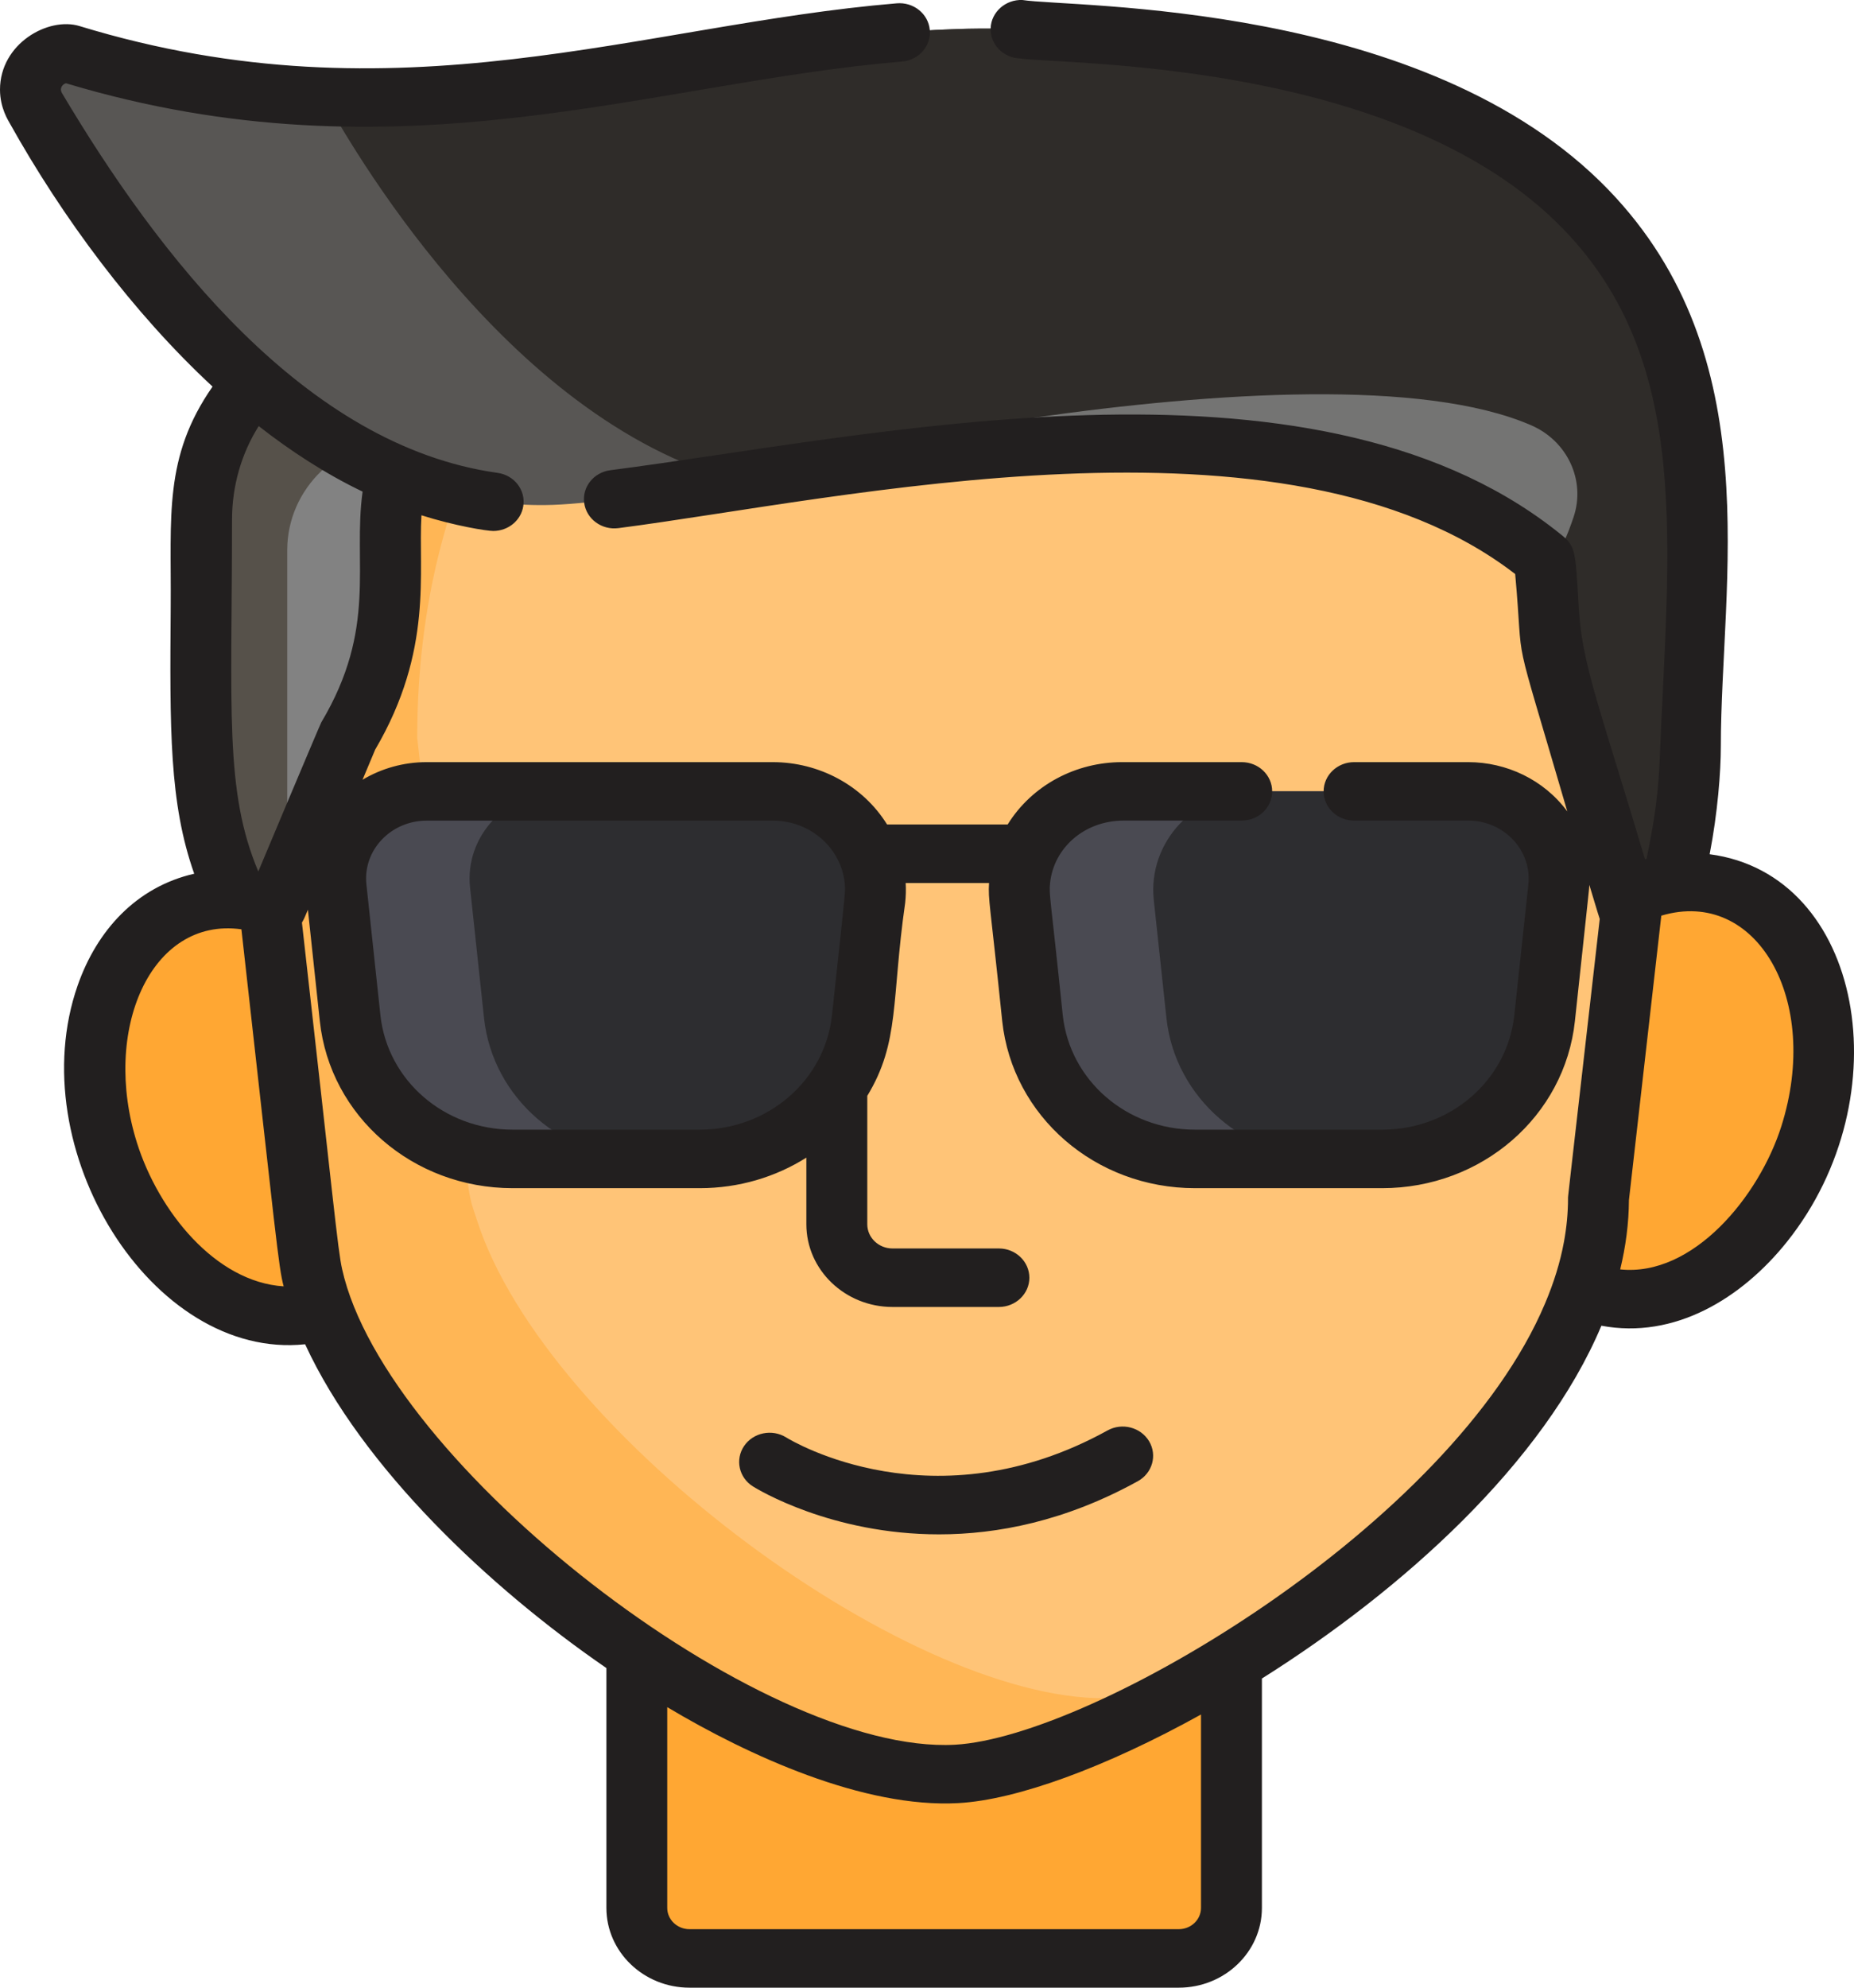 <svg width="28" height="30" viewBox="0 0 28 30" fill="none" xmlns="http://www.w3.org/2000/svg">
<path d="M18.597 24.222V28.796C18.597 29.218 18.241 29.559 17.803 29.559H10.412C9.973 29.559 9.617 29.218 9.617 28.796V24.222H18.597Z" fill="#FFA733"/>
<path d="M27.342 17.126C26.872 18.61 25.489 19.944 24.087 19.532C22.656 19.115 22.322 17.244 22.779 15.794C23.283 14.208 24.698 12.998 26.035 13.388C27.295 13.755 27.881 15.429 27.342 17.126Z" fill="#FFA733"/>
<path d="M1.628 17.382C2.166 19.078 3.624 20.156 4.884 19.788C6.144 19.42 6.729 17.746 6.191 16.049C5.653 14.352 4.195 13.275 2.935 13.643C1.675 14.011 1.09 15.685 1.628 17.382Z" fill="#FFA733"/>
<path d="M24.803 12.286L24.141 18.089C24.141 20.855 21.097 23.636 18.284 25.282C16.767 26.169 15.318 26.726 14.448 26.774C11.477 26.936 5.856 22.809 4.812 19.562C4.625 18.969 4.772 19.829 3.911 12.286C3.911 7.171 6.905 3.983 10.626 2.733C16.735 0.681 24.803 3.85 24.803 12.286Z" fill="#FFB655"/>
<path d="M24.803 12.286L24.141 18.089C24.141 20.855 21.097 23.636 18.284 25.282C17.718 25.485 17.222 25.605 16.839 25.627C13.867 25.789 8.246 21.661 7.203 18.415C7.015 17.822 7.163 18.682 6.301 11.138C6.301 7.182 8.092 4.379 10.626 2.733C16.734 0.681 24.803 3.85 24.803 12.286Z" fill="#FFC477"/>
<path d="M7.971 5.164C7.038 5.768 6.518 6.176 6.232 6.617C5.893 7.139 5.88 7.708 5.899 8.707C5.914 9.553 5.689 10.387 5.251 11.122L4.338 13.293L4.179 13.672C4.085 13.893 3.762 13.908 3.651 13.694C2.899 12.243 3.045 11 3.045 7.849C3.045 5.384 5.817 3.871 7.971 5.164Z" fill="#56514A"/>
<path d="M5.899 8.707C5.914 9.553 5.689 10.387 5.251 11.122L4.338 13.293V8.303C4.338 7.371 5.124 6.616 6.095 6.616H6.232C5.893 7.139 5.88 7.708 5.899 8.707Z" fill="#828282"/>
<path d="M25.529 11.266C25.529 11.867 25.407 12.969 25.124 13.72C25.031 13.968 24.664 13.959 24.588 13.706C23.137 8.866 23.508 10.292 23.324 8.442C20.281 5.927 14.761 6.698 11.123 7.26C9.956 7.44 8.984 7.598 8.349 7.62C3.896 7.775 0.82 2.128 0.529 1.609C0.317 1.233 0.621 0.783 1.064 0.815C2.425 1.23 3.69 1.417 4.89 1.464C8.759 1.615 11.944 0.3 15.438 0.442C27.418 0.935 25.529 7.554 25.529 11.266Z" fill="#585654"/>
<path d="M25.529 11.266C25.529 11.867 25.407 12.969 25.124 13.72C25.031 13.968 24.664 13.959 24.588 13.706C23.137 8.866 23.508 10.292 23.324 8.442C20.281 5.927 14.76 6.698 11.123 7.26C7.599 6.312 5.223 2.058 4.89 1.464C8.759 1.615 11.944 0.3 15.438 0.442C27.418 0.935 25.529 7.554 25.529 11.266Z" fill="#2F2C29"/>
<path d="M23.765 7.804C23.695 8.011 23.496 8.584 23.324 8.442C20.33 5.879 14.627 6.716 10.658 7.328C10.653 7.329 10.649 7.329 10.644 7.33C10.456 7.231 19.871 5.006 23.125 6.419C23.674 6.657 23.95 7.254 23.765 7.804Z" fill="#747473"/>
<path d="M13.213 13.584L13.023 15.366C12.893 16.574 11.833 17.491 10.568 17.491H7.742C6.477 17.491 5.418 16.574 5.288 15.366L5.077 13.396C4.993 12.62 5.628 11.944 6.442 11.944H11.671C12.591 11.944 13.308 12.707 13.213 13.584Z" fill="#4A4A52"/>
<path d="M13.213 13.584L13.022 15.366C12.892 16.574 11.832 17.491 10.568 17.491H9.765C8.499 17.491 7.44 16.574 7.31 15.366L7.099 13.396C7.016 12.62 7.651 11.944 8.464 11.944H11.671C12.59 11.944 13.307 12.707 13.213 13.584Z" fill="#2D2D30"/>
<path d="M23.539 13.396L23.328 15.366C23.198 16.573 22.138 17.491 20.874 17.491H18.047C16.782 17.491 15.723 16.573 15.593 15.366L15.402 13.584C15.308 12.707 16.025 11.944 16.944 11.944H22.174C22.987 11.944 23.622 12.62 23.539 13.396Z" fill="#4A4A52"/>
<path d="M23.54 13.396L23.328 15.366C23.199 16.573 22.139 17.491 20.874 17.491H20.07C18.806 17.491 17.746 16.573 17.616 15.366L17.425 13.584C17.331 12.707 18.049 11.944 18.967 11.944H22.174C22.988 11.944 23.623 12.62 23.54 13.396Z" fill="#2D2D30"/>
<path d="M16.726 21.59C14.108 23.035 11.965 21.752 11.873 21.695C11.66 21.563 11.376 21.621 11.238 21.824C11.099 22.028 11.159 22.302 11.372 22.435C11.442 22.479 12.555 23.158 14.181 23.158C15.06 23.158 16.089 22.96 17.185 22.355C17.405 22.233 17.48 21.963 17.354 21.752C17.227 21.541 16.946 21.468 16.726 21.59Z" fill="#221F1F"/>
<path d="M25.82 12.893C25.941 12.27 25.989 11.644 25.989 11.266C25.989 8.775 26.724 5.384 24.291 2.864C21.526 0.001 16.196 0.118 15.44 0C15.188 -0.01 14.972 0.18 14.961 0.423C14.951 0.667 15.148 0.872 15.402 0.882C16.042 0.979 21.127 0.886 23.616 3.464C25.57 5.487 25.194 8.251 25.064 11.501C25.032 12.209 24.923 12.663 24.868 12.962C24.86 12.964 24.852 12.966 24.844 12.969C24.164 10.688 23.897 10.043 23.845 9.2C23.786 8.21 23.806 8.248 23.486 7.997C19.754 5.085 13.14 6.592 9.218 7.097C8.966 7.129 8.789 7.351 8.823 7.593C8.857 7.834 9.088 8.004 9.34 7.971C12.694 7.538 19.423 5.993 22.883 8.664C23.026 10.237 22.796 9.251 23.67 12.246V12.247L23.67 12.247C23.316 11.766 22.749 11.503 22.174 11.503H20.45C20.196 11.503 19.99 11.701 19.99 11.944C19.99 12.188 20.196 12.385 20.45 12.385H22.174C22.708 12.385 23.138 12.829 23.082 13.351L22.87 15.32C22.765 16.306 21.906 17.05 20.874 17.05H18.047C17.014 17.05 16.156 16.306 16.05 15.32C15.862 13.497 15.84 13.513 15.859 13.327H15.859C15.913 12.804 16.369 12.385 16.973 12.385H18.753C19.007 12.385 19.213 12.188 19.213 11.944C19.213 11.7 19.007 11.503 18.753 11.503H16.944C16.25 11.503 15.588 11.848 15.218 12.444H13.397C13.031 11.854 12.369 11.503 11.671 11.503H6.441C6.097 11.503 5.762 11.597 5.475 11.769L5.666 11.314C6.55 9.81 6.313 8.63 6.365 7.777C6.868 7.937 7.352 8.014 7.449 8.014C7.674 8.014 7.87 7.856 7.903 7.637C7.94 7.395 7.766 7.171 7.514 7.137C4.607 6.73 2.387 3.848 0.933 1.4C0.897 1.336 0.94 1.27 0.997 1.257C6.024 2.766 9.844 1.244 13.623 0.929C13.877 0.908 14.064 0.693 14.042 0.451C14.02 0.208 13.797 0.029 13.544 0.05C9.688 0.372 6.022 1.865 1.203 0.394C0.731 0.248 0 0.657 0 1.353C0 1.636 0.132 1.828 0.142 1.851C0.943 3.285 2.006 4.718 3.21 5.835C2.466 6.902 2.589 7.799 2.578 9.151C2.564 11.016 2.556 12.118 2.933 13.187C2.06 13.387 1.464 14.041 1.173 14.873C0.312 17.337 2.294 20.532 4.608 20.289C5.468 22.152 7.399 23.967 9.158 25.176V28.796C9.158 29.46 9.721 30 10.412 30H17.803C18.495 30 19.058 29.46 19.058 28.796V25.334C21.184 23.996 23.311 22.083 24.185 20.009C25.287 20.217 26.303 19.599 26.988 18.742C28.734 16.557 28.142 13.196 25.82 12.893ZM6.442 12.386H11.671C12.291 12.386 12.762 12.87 12.762 13.428C12.762 13.518 12.682 14.243 12.565 15.321C12.458 16.314 11.592 17.05 10.568 17.05H7.742C6.709 17.05 5.851 16.307 5.745 15.321L5.534 13.351C5.477 12.829 5.907 12.386 6.442 12.386ZM2.07 17.253C1.531 15.555 2.273 13.834 3.646 14.026C4.17 18.689 4.205 19.122 4.284 19.415C3.249 19.349 2.393 18.275 2.07 17.253ZM3.901 13.153C3.387 11.935 3.504 10.704 3.504 7.849C3.504 7.332 3.646 6.846 3.907 6.431C4.385 6.805 4.921 7.155 5.476 7.42C5.326 8.512 5.703 9.474 4.852 10.903C4.834 10.933 3.903 13.147 3.901 13.153ZM18.138 28.796C18.138 28.973 17.988 29.117 17.803 29.117H10.412C10.228 29.117 10.077 28.973 10.077 28.796V25.766C11.301 26.496 13.043 27.294 14.475 27.214C15.355 27.166 16.704 26.672 18.138 25.877V28.796ZM23.681 18.088C23.681 18.306 23.66 18.523 23.62 18.741C23.563 19.052 23.466 19.362 23.335 19.671C21.93 23.01 16.504 26.219 14.422 26.333C11.487 26.493 5.819 22.089 5.167 19.156C5.101 18.87 5.03 18.077 4.56 13.925C4.601 13.857 4.612 13.817 4.65 13.73L4.83 15.411C4.984 16.848 6.236 17.933 7.742 17.933H10.568C11.161 17.933 11.715 17.764 12.178 17.472V18.478C12.178 19.166 12.762 19.726 13.479 19.726H15.086C15.339 19.726 15.546 19.528 15.546 19.285C15.546 19.041 15.339 18.843 15.086 18.843H13.479C13.269 18.843 13.098 18.679 13.098 18.478V16.54C13.592 15.725 13.459 15.103 13.67 13.629C13.681 13.528 13.684 13.427 13.678 13.327H14.937C14.922 13.591 14.951 13.616 15.136 15.411C15.29 16.848 16.542 17.933 18.047 17.933H20.874C22.379 17.933 23.631 16.848 23.785 15.411C24.007 13.337 23.998 13.444 24.003 13.356C24.005 13.361 24.149 13.843 24.16 13.87C23.649 18.347 23.681 18.047 23.681 18.088ZM26.903 16.998C26.567 18.057 25.569 19.274 24.469 19.159C24.553 18.813 24.599 18.463 24.601 18.113C24.602 18.106 25.091 13.81 25.09 13.82C26.531 13.391 27.507 15.094 26.903 16.998Z" fill="#221F1F"/>
</svg>
